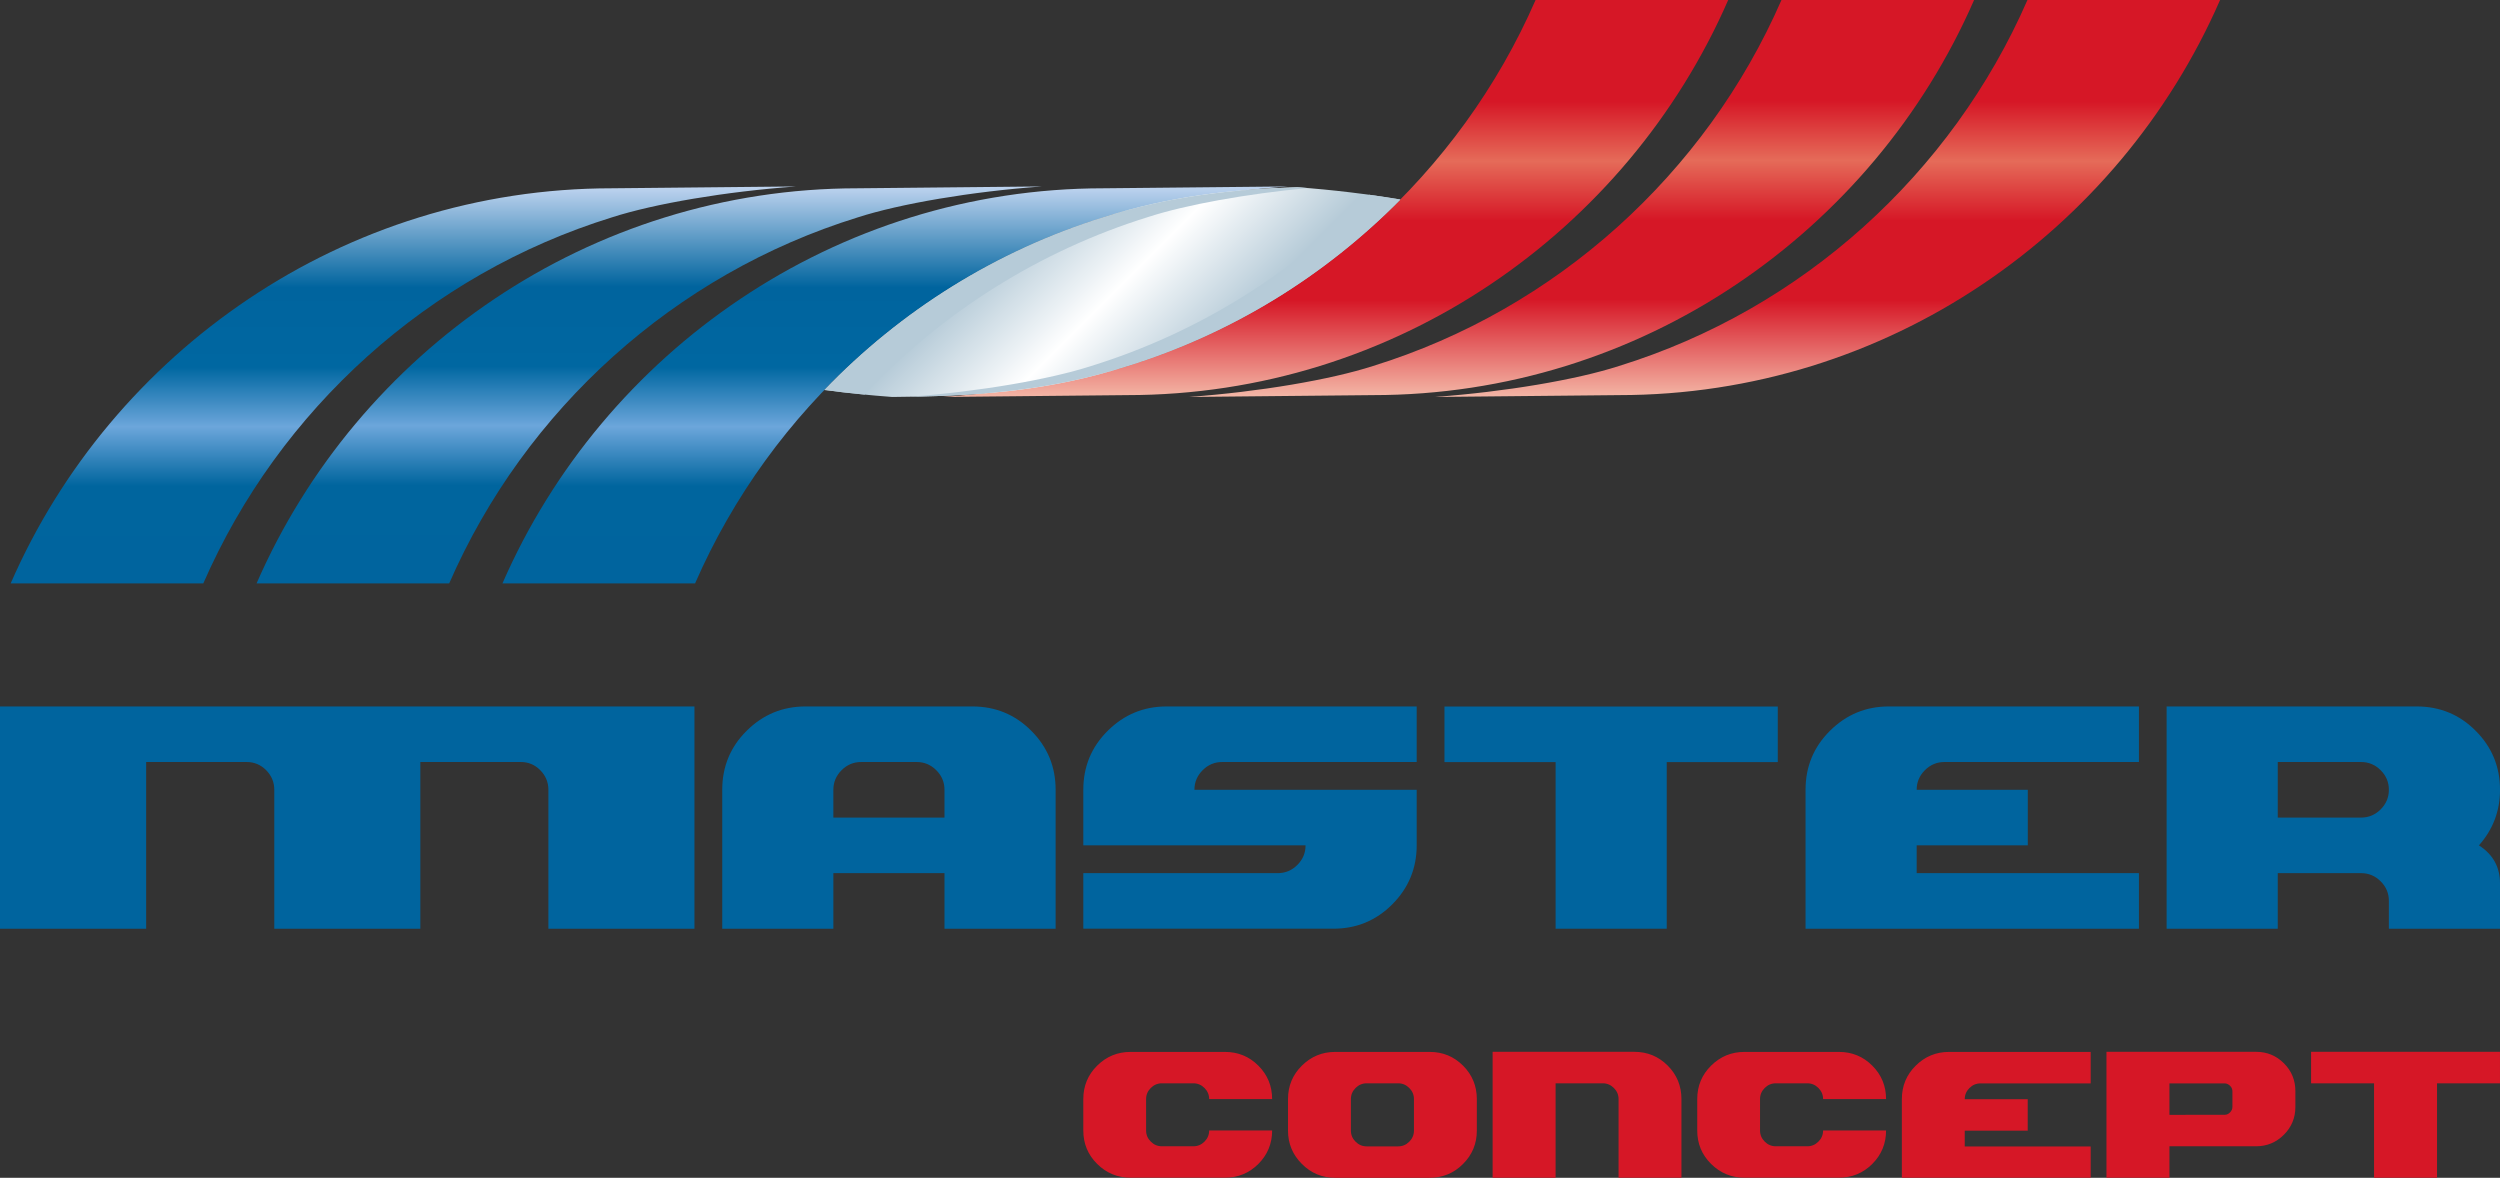 <?xml version="1.0" encoding="UTF-8"?>
<svg data-name="Camada 2" viewBox="0 0 283.46 133.54" xmlns="http://www.w3.org/2000/svg" xmlns:xlink="http://www.w3.org/1999/xlink">
    <rect x="0" y="0" width="283.46" height="133.54" fill="#333333" stroke="none"/>
    <defs>
        <clipPath id="w">
            <path d="M23.05,66.15c8.61-19.73,25.55-35.07,46.32-41.5,4.8-1.55,12.9-2.93,20.9-3.51-6.97.07-13.93.14-20.9.21-30.4,0-56.69,18.5-68.16,44.8h21.84Z" clip-rule="evenodd" fill="none"/>
        </clipPath>
        <linearGradient id="b" x1="-155.91" x2="-154.91" y1="381.24" y2="381.24" data-name="Gradiente sem nome 3" gradientTransform="translate(-33909 -6951.1) rotate(-90) scale(45.01 89.06)" gradientUnits="userSpaceOnUse">
            <stop stop-color="#00649e" offset="0"/>
            <stop stop-color="#00659e" offset=".25"/>
            <stop stop-color="#6ca6db" offset=".4"/>
            <stop stop-color="#0067a1" offset=".55"/>
            <stop stop-color="#00649e" offset=".75"/>
            <stop stop-color="#bcd2ee" offset="1"/>
        </linearGradient>
        <clipPath id="v">
            <path d="M50.93,66.15c8.61-19.73,25.55-35.07,46.32-41.5,4.8-1.55,12.9-2.93,20.9-3.51-6.97.07-13.93.14-20.9.21-30.4,0-56.69,18.5-68.16,44.8h21.85Z" clip-rule="evenodd" fill="none"/>
        </clipPath>
        <linearGradient id="u" x1="-155.91" x2="-154.91" y1="381.24" y2="381.24" data-name="Gradiente sem nome 3" gradientTransform="translate(-33881 -6951.2) rotate(-90) scale(45.01 89.06)" xlink:href="#b"/>
        <clipPath id="t">
            <path d="M78.81,66.15c8.61-19.73,25.55-35.07,46.32-41.5,4.8-1.55,12.9-2.93,20.9-3.51-6.97.07-13.93.14-20.9.21-30.4,0-56.69,18.5-68.16,44.8h21.85Z" clip-rule="evenodd" fill="none"/>
        </clipPath>
        <linearGradient id="s" y1="381.24" y2="381.24" data-name="Gradiente sem nome 3" gradientTransform="translate(-33854 -6951.1) rotate(-90) scale(45.01 89.06)" xlink:href="#b"/>
        <clipPath id="r">
            <path d="M229.88,0c-8.61,19.73-25.55,35.07-46.32,41.5-4.8,1.55-12.9,2.93-20.9,3.51,6.97-.07,13.93-.14,20.9-.21,30.4,0,56.69-18.5,68.16-44.8h-21.84Z" clip-rule="evenodd" fill="none"/>
        </clipPath>
        <linearGradient id="a" x1="-155.91" x2="-154.91" y1="381.24" y2="381.24" data-name="Gradiente sem nome 6" gradientTransform="translate(-33748 -6972.2) rotate(-90) scale(45.01 89.06)" gradientUnits="userSpaceOnUse">
            <stop stop-color="#f4baa9" offset="0"/>
            <stop stop-color="#d61726" offset=".25"/>
            <stop stop-color="#d61726" offset=".45"/>
            <stop stop-color="#e56b59" offset=".6"/>
            <stop stop-color="#d61726" offset=".75"/>
            <stop stop-color="#d61726" offset="1"/>
        </linearGradient>
        <clipPath id="q">
            <path d="M201.99,0c-8.61,19.73-25.55,35.07-46.32,41.5-4.8,1.55-12.9,2.93-20.9,3.51,6.97-.07,13.93-.14,20.9-.21,30.4,0,56.69-18.5,68.16-44.8h-21.85Z" clip-rule="evenodd" fill="none"/>
        </clipPath>
        <linearGradient id="p" x1="-155.91" x2="-154.91" y1="381.24" y2="381.24" data-name="Gradiente sem nome 6" gradientTransform="translate(-33776 -6972.3) rotate(-90) scale(45.01 89.06)" xlink:href="#a"/>
        <clipPath id="o">
            <path d="M174.11,0c-8.61,19.73-25.55,35.07-46.32,41.5-4.8,1.55-12.9,2.93-20.9,3.51,6.97-.07,13.93-.14,20.9-.21,30.4,0,56.69-18.5,68.16-44.8h-21.85Z" clip-rule="evenodd" fill="none"/>
        </clipPath>
        <linearGradient id="k" y1="381.24" y2="381.24" data-name="Gradiente sem nome 6" gradientTransform="translate(-33804 -6972.2) rotate(-90) scale(45.01 89.06)" xlink:href="#a"/>
        <clipPath id="e">
            <path d="M147.05,21.23c-7.29.23-14.44,1-21.92,3.41-12.17,3.77-23.02,10.6-31.65,19.58,2.49.33,5.09.6,7.68.79,8.96-.07,17.55-.57,26.64-3.5,11.85-3.67,22.45-10.24,30.98-18.88-3.64-.62-7.69-1.11-11.71-1.4" clip-rule="evenodd" fill="none"/>
        </clipPath>
        <linearGradient id="c" x1="-155.6" x2="-155.22" y1="381.24" y2="381.24" data-name="Gradiente sem nome 7" gradientTransform="translate(24138 9820.9) rotate(90) scale(62.98)" gradientUnits="userSpaceOnUse">
            <stop stop-color="#b6cbd8" offset="0"/>
            <stop stop-color="#fff" offset=".5"/>
            <stop stop-color="#b6cbd8" offset="1"/>
        </linearGradient>
    </defs>
    <g data-name="Camada 1">
        <path d="m122.83 126.4v1.78c0 1.49 0.52 2.75 1.57 3.79s2.31 1.56 3.78 1.56h10.71c1.49 0 2.75-0.52 3.79-1.56s1.56-2.31 1.56-3.79h-7.14c0 0.49-0.18 0.91-0.53 1.26s-0.77 0.53-1.26 0.53h-3.57c-0.49 0-0.91-0.18-1.26-0.53s-0.53-0.77-0.53-1.26v-1.78h-7.14zm69.61 0v1.78c0 1.49 0.52 2.75 1.57 3.79s2.31 1.56 3.78 1.56h10.71c1.49 0 2.75-0.52 3.79-1.56s1.56-2.31 1.56-3.79h-7.14c0 0.49-0.18 0.91-0.53 1.26s-0.77 0.53-1.26 0.53h-3.57c-0.49 0-0.91-0.18-1.26-0.53s-0.53-0.77-0.53-1.26v-1.78h-7.14zm-32.12 1.79v-3.57c0-0.49-0.18-0.91-0.53-1.26s-0.77-0.53-1.26-0.53h-3.57c-0.49 0-0.91 0.18-1.26 0.53s-0.53 0.77-0.53 1.26v3.57c0 0.49 0.18 0.91 0.53 1.26s0.77 0.53 1.26 0.53h3.57c0.49 0 0.91-0.18 1.26-0.53s0.53-0.77 0.53-1.26zm7.13 0c0 1.48-0.52 2.74-1.56 3.78-1.04 1.05-2.31 1.57-3.79 1.57h-10.71c-1.48 0-2.74-0.52-3.78-1.57-1.05-1.05-1.57-2.31-1.57-3.78v-3.57c0-1.49 0.52-2.75 1.57-3.79s2.31-1.56 3.78-1.56h10.71c1.49 0 2.75 0.52 3.79 1.56s1.56 2.31 1.56 3.79v3.57zm23.21 5.35h-7.14v-8.92c0-0.49-0.18-0.91-0.53-1.26s-0.77-0.53-1.26-0.53h-5.35v10.71h-7.14v-14.28h16.06c1.49 0 2.75 0.52 3.79 1.56s1.56 2.31 1.56 3.79v8.92zm1.78-7.14v-1.78c0-1.49 0.52-2.75 1.57-3.79s2.31-1.56 3.78-1.56h10.71c1.49 0 2.75 0.52 3.79 1.56s1.56 2.31 1.56 3.79h-7.14c0-0.49-0.18-0.91-0.53-1.26s-0.77-0.53-1.26-0.53h-3.57c-0.49 0-0.91 0.18-1.26 0.53s-0.53 0.77-0.53 1.26v1.78h-7.14zm44.62 7.14h-21.42v-8.92c0-1.49 0.52-2.75 1.57-3.79s2.31-1.56 3.78-1.56h16.06v3.57h-12.49c-0.49 0-0.91 0.18-1.26 0.53s-0.53 0.77-0.53 1.26h7.14v3.57h-7.14v1.79h14.28v3.57zm10.71-7.14h4.46c0.24 0 0.45-0.09 0.62-0.27 0.18-0.18 0.27-0.39 0.27-0.62v-1.78c0-0.24-0.09-0.45-0.27-0.62-0.18-0.18-0.39-0.27-0.62-0.27h-6.25v3.57h1.78zm12.49-0.89c0 1.23-0.43 2.28-1.3 3.15s-1.92 1.31-3.16 1.31h-9.82v3.57h-7.14v-14.28h16.96c1.24 0 2.29 0.43 3.16 1.3s1.3 1.92 1.3 3.16v1.78zm23.2-2.68h-7.14v10.71h-7.14v-10.71h-7.14v-3.57h21.42v3.57zm-160.63 3.57v-1.78c0-1.49 0.52-2.75 1.57-3.79s2.31-1.56 3.78-1.56h10.71c1.49 0 2.75 0.52 3.79 1.56s1.56 2.31 1.56 3.79h-7.14c0-0.49-0.18-0.91-0.53-1.26s-0.77-0.53-1.26-0.53h-3.57c-0.49 0-0.91 0.18-1.26 0.53s-0.53 0.77-0.53 1.26v1.78h-7.14z" fill="#d61726"/>
        <path d="M119.69,105.3h-12.6v-6.3h-12.6v6.3h-12.6v-15.75c0-2.62.92-4.86,2.77-6.69,1.85-1.84,4.07-2.76,6.68-2.76h18.9c2.63,0,4.86.92,6.69,2.76,1.84,1.84,2.76,4.07,2.76,6.69v15.75ZM107.09,92.7v-3.15c0-.86-.31-1.6-.93-2.22-.62-.62-1.36-.93-2.22-.93h-6.3c-.86,0-1.6.31-2.22.93-.62.62-.93,1.36-.93,2.22v3.15h12.6Z" fill="#00649e"/>
        <path d="m160.63 95.85c0 2.6-0.92 4.83-2.76 6.68s-4.07 2.77-6.69 2.77h-28.35v-6.3h22.05c0.86 0 1.6-0.31 2.22-0.93s0.93-1.36 0.93-2.22h-25.2v-6.3c0-2.62 0.92-4.86 2.77-6.69 1.85-1.84 4.07-2.76 6.68-2.76h28.35v6.3h-22.05c-0.86 0-1.6 0.31-2.22 0.93s-0.93 1.36-0.93 2.22h25.2v6.3z" fill="#00649e"/>
        <polygon points="201.57 86.41 188.98 86.41 188.98 105.3 176.38 105.3 176.38 86.41 163.78 86.41 163.78 80.11 201.57 80.11" fill="#00649e"/>
        <path d="M242.52,105.3h-37.8v-15.75c0-2.62.92-4.86,2.77-6.69,1.85-1.84,4.07-2.76,6.68-2.76h28.35v6.3h-22.05c-.86,0-1.6.31-2.22.93-.62.62-.93,1.36-.93,2.22h12.6v6.3h-12.6v3.15h25.2v6.3Z" fill="#00649e"/>
        <path d="m283.46 105.3h-12.6v-3.15c0-0.86-0.31-1.6-0.93-2.22s-1.36-0.93-2.22-0.93h-9.45v6.3h-12.6v-25.2h28.35c2.63 0 4.86 0.92 6.69 2.76 1.84 1.84 2.76 4.07 2.76 6.69 0 2.41-0.8 4.51-2.39 6.3 1.6 1.03 2.39 2.47 2.39 4.32v5.13zm-23.62-12.6h7.87c0.86 0 1.6-0.31 2.22-0.93s0.93-1.36 0.93-2.22-0.31-1.6-0.93-2.22-1.36-0.93-2.22-0.93h-9.45v6.3h1.57z" fill="#00649e"/>
        <path d="M78.74,105.3h-16.56v-15.75c0-.86-.31-1.6-.92-2.22-.61-.62-1.35-.93-2.2-.93h-11.4v18.9h-16.56v-15.75c0-.86-.31-1.6-.92-2.22-.61-.62-1.36-.93-2.2-.93h-11.41v18.9H0v-25.2h78.74v25.2Z" fill="#00649e"/>
        <g clip-path="url(#w)">
            <rect x="1.2" y="21.14" width="89.06" height="45.01" fill="url(#b)"/>
        </g>
        <g clip-path="url(#v)">
            <rect x="29.08" y="21.14" width="89.06" height="45.01" fill="url(#u)"/>
        </g>
        <g clip-path="url(#t)">
            <rect x="56.97" y="21.14" width="89.06" height="45.01" fill="url(#s)"/>
        </g>
        <g clip-path="url(#r)">
            <rect x="162.66" width="89.06" height="45.01" fill="url(#a)"/>
        </g>
        <g clip-path="url(#q)">
            <rect x="134.77" width="89.06" height="45.01" fill="url(#p)"/>
        </g>
        <g clip-path="url(#o)">
            <rect x="106.89" width="89.06" height="45.01" fill="url(#k)"/>
        </g>
        <g clip-path="url(#e)">
            <rect transform="translate(13.52 98.88) rotate(-45)" x="94.63" y="1.63" width="62.98" height="62.98" fill="url(#c)"/>
        </g>
        <path d="M103.18,44.98c8.24-.13,16.21-.76,24.62-3.48,11.85-3.67,22.45-10.24,30.98-18.88-1.15-.19-2.34-.38-3.55-.54-8.61,8.9-19.41,15.67-31.51,19.42-4.73,1.53-12.65,2.89-20.53,3.48" fill="#b6cbd8" fill-rule="evenodd"/>
        <path d="M147.05,21.23c-7.29.23-14.44,1-21.92,3.41-12.17,3.77-23.02,10.6-31.65,19.58,1.49.2,3.02.38,4.55.52,8.72-9.26,19.78-16.3,32.2-20.15,4.23-1.37,11.03-2.6,18.06-3.27-.41-.03-.83-.07-1.24-.1" fill="#b6cbd8" fill-rule="evenodd"/>
    </g>
</svg>
